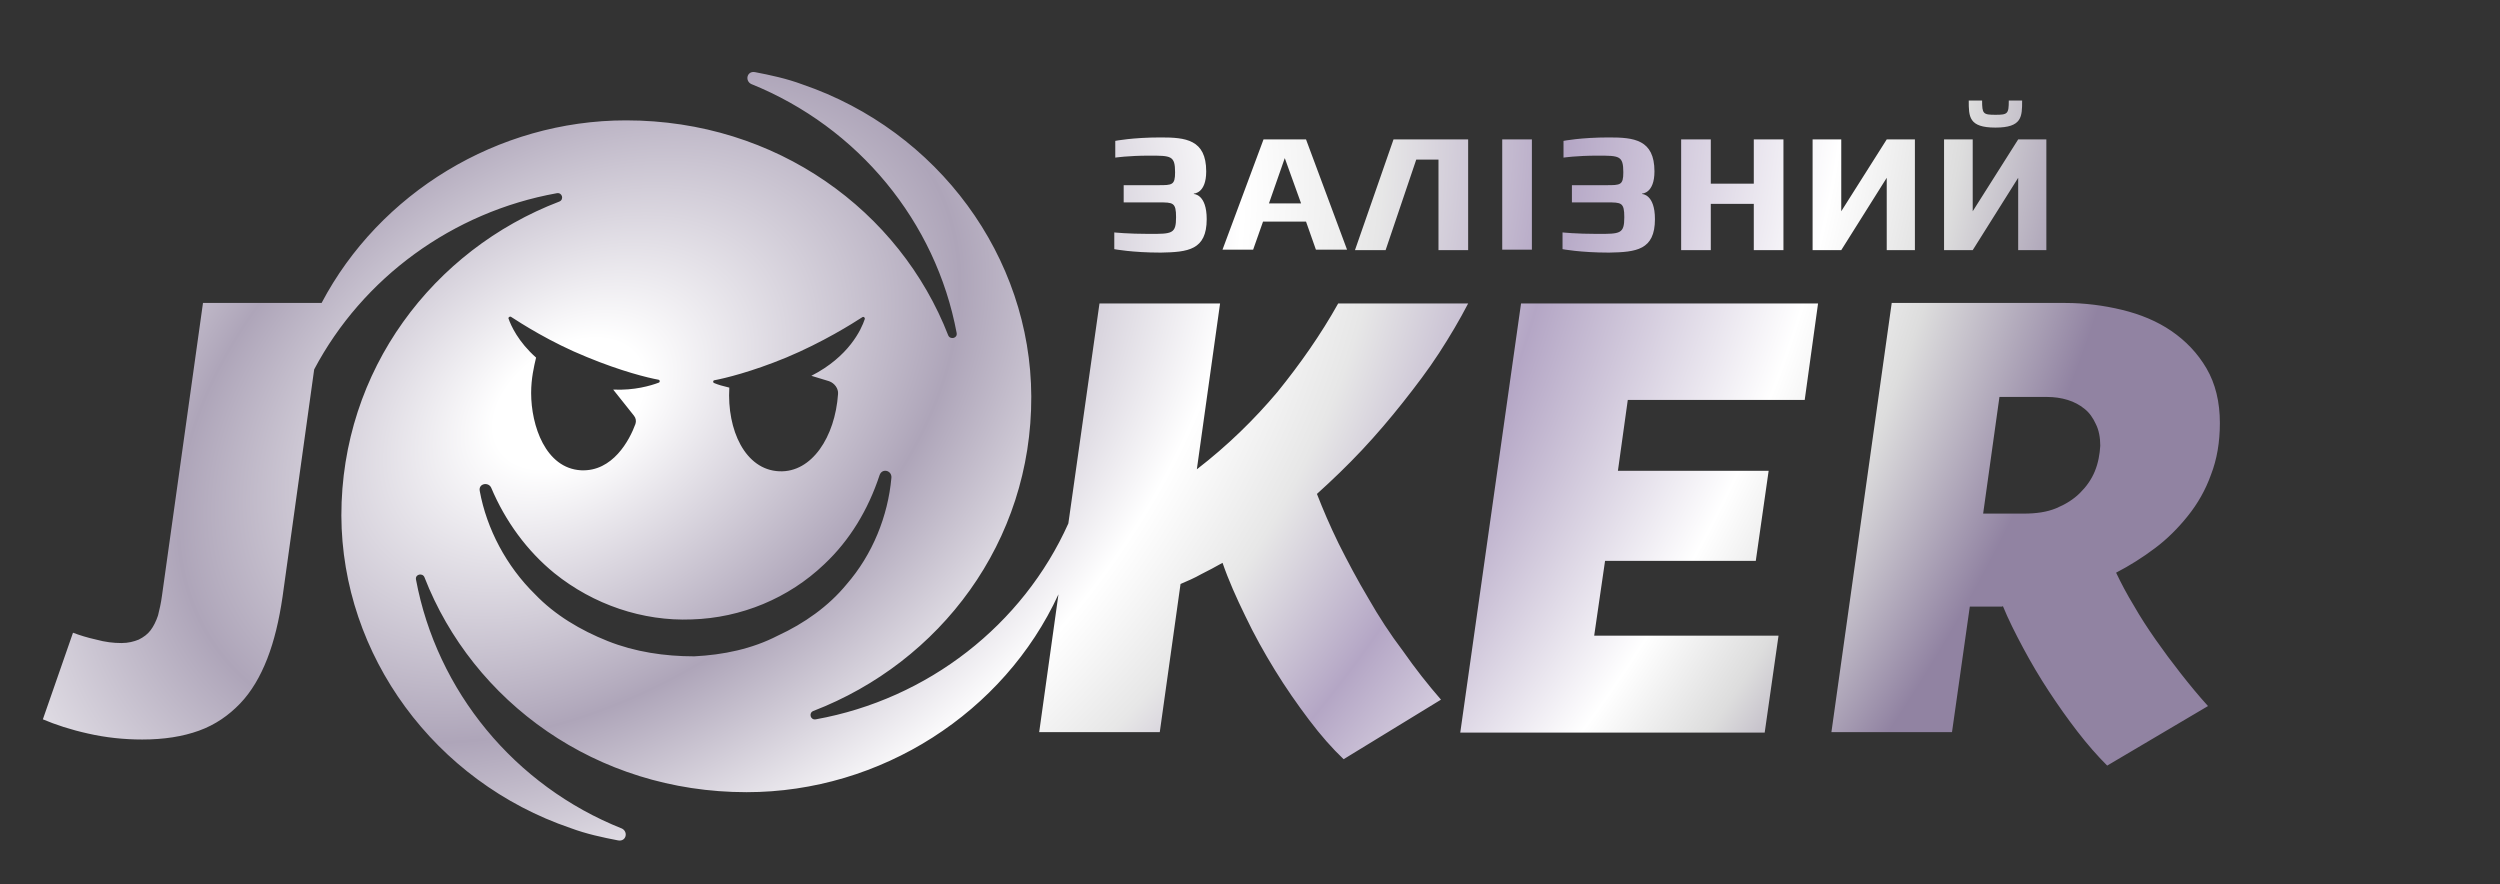<?xml version="1.0" encoding="UTF-8"?> <svg xmlns="http://www.w3.org/2000/svg" width="656" height="232" viewBox="0 0 656 232" fill="none"><rect x="0" y="0" width="656" height="232" fill="#333333" stroke="none"/> <path style="mix-blend-mode:screen" fill-rule="evenodd" clip-rule="evenodd" d="M351.269 142.649C353.604 147.298 356.197 152.206 359.05 156.984C361.774 161.762 364.886 166.541 368.128 170.802C371.37 175.452 374.742 179.713 378.115 183.588L352.566 199.214C349.584 196.373 346.601 193.015 343.489 188.883C340.376 184.75 337.394 180.488 334.541 175.839C331.688 171.19 329.094 166.541 326.76 161.633C324.426 156.855 322.351 152.206 320.795 147.685C318.979 148.719 317.034 149.752 315.218 150.656C313.403 151.689 311.588 152.463 309.773 153.238L304.325 192.111H272.683L277.74 155.951C263.476 186.946 231.185 207.867 195.912 207.867C156.359 207.867 124.068 184.105 111.36 151.431C110.841 150.268 108.896 150.656 109.155 152.077C114.601 181.263 134.961 206.188 163.232 217.424C164.918 218.328 164.269 220.911 162.194 220.523C158.174 219.748 153.895 218.844 149.745 217.295C114.083 205.155 89.703 171.965 89.573 135.288C89.573 97.061 113.694 65.549 146.763 52.893C148.059 52.377 147.541 50.44 146.114 50.698C118.752 55.605 95.149 72.911 82.441 96.931L74.141 156.597C73.233 162.796 71.937 168.219 70.121 172.869C68.305 177.518 65.971 181.521 62.989 184.621C60.006 187.721 56.505 190.174 52.225 191.724C47.946 193.273 43.018 194.048 37.312 194.048C32.514 194.048 27.715 193.532 23.177 192.499C18.508 191.466 14.617 190.174 11.246 188.753L19.156 166.024C20.842 166.67 22.917 167.316 25.251 167.832C27.586 168.478 29.79 168.736 31.865 168.736C33.681 168.736 35.107 168.349 36.404 167.832C37.701 167.186 38.738 166.412 39.517 165.378C40.294 164.345 40.943 163.054 41.462 161.504C41.851 159.954 42.24 158.276 42.499 156.338L53.263 79.497H84.386C99.559 50.698 130.552 31.584 164.269 31.584C203.822 31.584 236.113 55.347 248.822 88.021C249.34 89.183 251.286 88.796 251.026 87.375C245.58 58.188 225.22 33.392 197.079 22.028C195.393 21.124 196.041 18.541 198.116 18.928C202.136 19.703 206.416 20.607 210.566 22.157C246.098 34.296 270.478 67.357 270.608 104.035C270.738 142.262 246.617 173.773 213.419 186.558C212.122 187.075 212.64 189.012 214.067 188.753C243.505 183.458 268.404 163.958 280.334 137.354L288.504 79.626H320.146L314.051 123.148C322.091 116.949 329.094 110.104 335.189 102.872C341.154 95.511 346.601 87.762 351.14 79.626H385.245C383.04 83.888 380.446 88.279 377.594 92.67C374.742 97.061 371.5 101.323 368.128 105.584C364.756 109.846 361.125 114.108 357.365 118.111C353.604 122.115 349.584 125.989 345.564 129.605C347.12 133.609 348.935 137.87 351.269 142.649ZM206.286 93.832C197.208 97.577 190.206 99.256 187.482 99.773C187.093 99.773 186.964 100.419 187.482 100.548C188.39 100.935 189.687 101.323 191.373 101.71C190.724 112.816 195.523 123.277 204.47 123.665C213.03 124.052 219.124 114.624 219.903 103.389C220.032 101.968 218.995 100.548 217.568 100.031L212.9 98.61C222.756 93.574 225.998 86.471 226.905 83.759C227.035 83.371 226.646 82.984 226.257 83.242C223.664 84.921 215.883 89.829 206.286 93.832ZM154.025 93.703C144.428 89.829 136.648 84.792 134.054 83.113C133.795 82.984 133.405 83.242 133.405 83.501C134.054 85.438 135.999 89.7 140.668 93.832L140.642 93.938C140.124 96.131 139.371 99.318 139.371 103.13C139.371 111.654 143.131 122.89 152.468 123.406C160.768 123.794 165.177 115.529 166.734 111.267C166.993 110.492 166.863 109.717 166.345 109.071L160.898 102.226C166.474 102.485 170.754 101.193 172.828 100.419C173.218 100.289 173.218 99.773 172.828 99.644C169.975 99.127 163.102 97.448 154.025 93.703ZM159.471 168.219C166.604 171.061 174.384 172.223 182.165 172.223C189.817 171.836 197.338 170.286 204.082 166.799C211.084 163.571 217.439 159.05 222.107 153.368C228.981 145.49 233 135.417 233.908 125.344C234.038 123.406 231.444 122.76 230.796 124.698C227.813 133.738 223.015 141.745 216.272 148.073C206.934 156.984 194.485 162.15 181.517 162.537C168.679 163.054 155.711 158.663 145.466 150.398C138.333 144.586 132.627 136.837 128.867 127.927C128.088 126.377 125.495 126.893 125.884 128.83C127.699 138.774 132.887 148.589 140.408 155.951C145.595 161.375 152.339 165.378 159.471 168.219ZM463.054 192.241H383.172L399.122 79.626H477.058L473.557 104.939H427.131L424.541 123.536H464.092L460.718 147.169H421.167L418.314 166.799H466.686L463.054 192.241ZM574.064 135.417C576.658 132.188 578.731 128.572 580.159 124.569C581.715 120.565 582.494 116.045 582.494 111.008C582.494 105.455 581.325 100.677 578.993 96.673C576.658 92.67 573.547 89.441 569.783 86.859C566.023 84.275 561.615 82.468 556.817 81.305C552.019 80.143 546.962 79.497 541.905 79.497H496.386L480.563 192.111H512.205L516.876 159.18H524.654H525.044C525.175 159.18 525.434 159.18 525.565 159.05C526.989 162.537 528.804 166.153 530.88 170.028C532.957 173.902 535.161 177.647 537.624 181.392C540.087 185.137 542.553 188.625 545.144 191.982C547.738 195.34 550.332 198.31 552.926 200.893L579.379 185.267C576.917 182.555 574.581 179.714 572.25 176.743C569.914 173.773 567.71 170.802 565.633 167.832C563.56 164.862 561.615 161.892 559.928 158.921C558.114 155.951 556.558 152.981 555.261 150.268C558.762 148.461 562.263 146.265 565.506 143.811C568.617 141.487 571.47 138.646 574.064 135.417ZM549.683 123.665C548.776 125.86 547.479 127.668 545.792 129.347C544.109 131.026 542.032 132.317 539.57 133.351C537.107 134.384 534.25 134.771 531.012 134.771H520.377L524.654 104.164H537.234C539.048 104.164 540.867 104.422 542.553 104.939C544.236 105.455 545.665 106.23 546.962 107.263C548.259 108.297 549.166 109.588 549.942 111.267C550.722 112.817 551.111 114.754 551.111 116.949C550.98 119.144 550.59 121.469 549.683 123.665ZM523.604 33.48C530.607 33.48 530.607 30.638 530.607 26.377H527.106C527.106 29.863 526.843 30.122 523.604 30.122C520.362 30.122 520.103 29.863 520.103 26.377H516.598C516.598 30.638 516.598 33.48 523.604 33.48ZM313.268 50.914C313.268 50.914 316.639 50.914 316.639 57.501C316.639 65.637 311.711 66.153 304.579 66.283C297.057 66.283 292.389 65.379 292.389 65.379V60.988C292.389 60.988 295.89 61.375 301.596 61.375C307.561 61.375 308.599 61.375 308.599 56.984C308.599 53.11 307.821 53.11 304.06 53.11H294.853V48.59H303.93C307.561 48.59 308.34 48.59 308.34 45.232C308.34 40.841 307.302 40.841 301.596 40.841C296.02 40.841 292.648 41.358 292.648 41.358V36.967C292.648 36.967 297.187 36.063 304.579 36.063C311.063 36.063 316.509 36.579 316.509 44.974C316.509 50.785 313.268 50.785 313.268 50.785V50.914ZM342.701 58.147H331.419L328.825 65.508H320.785L331.549 36.58H342.701L353.465 65.508H345.295L342.701 58.147ZM341.404 53.368L337.125 41.487L332.975 53.368H341.404ZM371.624 41.874H377.459V65.637H385.241V36.58H365.659L355.544 65.637H363.583L371.624 41.874ZM394.185 36.58H401.967V65.508H394.185V36.58ZM434.257 57.501C434.257 50.914 430.887 50.914 430.887 50.914V50.785C430.887 50.785 434.13 50.785 434.13 44.974C434.13 36.579 428.683 36.063 422.198 36.063C414.806 36.063 410.266 36.967 410.266 36.967V41.358C410.266 41.358 413.64 40.841 419.214 40.841C424.919 40.841 425.958 40.841 425.958 45.232C425.958 48.59 425.182 48.59 421.55 48.59H412.47V53.11H421.677C425.441 53.11 426.216 53.11 426.216 56.984C426.216 61.375 425.182 61.375 419.214 61.375C413.509 61.375 410.008 60.988 410.008 60.988V65.379C410.008 65.379 414.675 66.283 422.198 66.283C429.332 66.153 434.257 65.637 434.257 57.501ZM460.194 53.498H448.91V65.637H441.132V36.58H448.91V48.202H460.194V36.58H467.976V65.637H460.194V53.498ZM495.078 46.653V65.637H502.47V36.58H495.078L483.146 55.435V36.58H475.626V65.637H483.146L495.078 46.653ZM529.572 65.637V46.653L517.64 65.637H510.121V36.58H517.64V55.435L529.572 36.58H536.964V65.637H529.572Z" fill="url(#paint0_radial_98_371)"></path> <defs> <radialGradient id="paint0_radial_98_371" cx="0" cy="0" r="1" gradientUnits="userSpaceOnUse" gradientTransform="translate(150.299 106.841) rotate(55.697) scale(307.822 456.637)"> <stop offset="0.047" stop-color="white"></stop> <stop offset="0.245" stop-color="#AEA5B9"></stop> <stop offset="0.422" stop-color="white"></stop> <stop offset="0.51" stop-color="#E7E7E7"></stop> <stop offset="0.625" stop-color="#B4A6C5"></stop> <stop offset="0.802" stop-color="white"></stop> <stop offset="0.883" stop-color="#DDDDDD"></stop> <stop offset="1" stop-color="#9183A2"></stop> </radialGradient> </defs> </svg> 